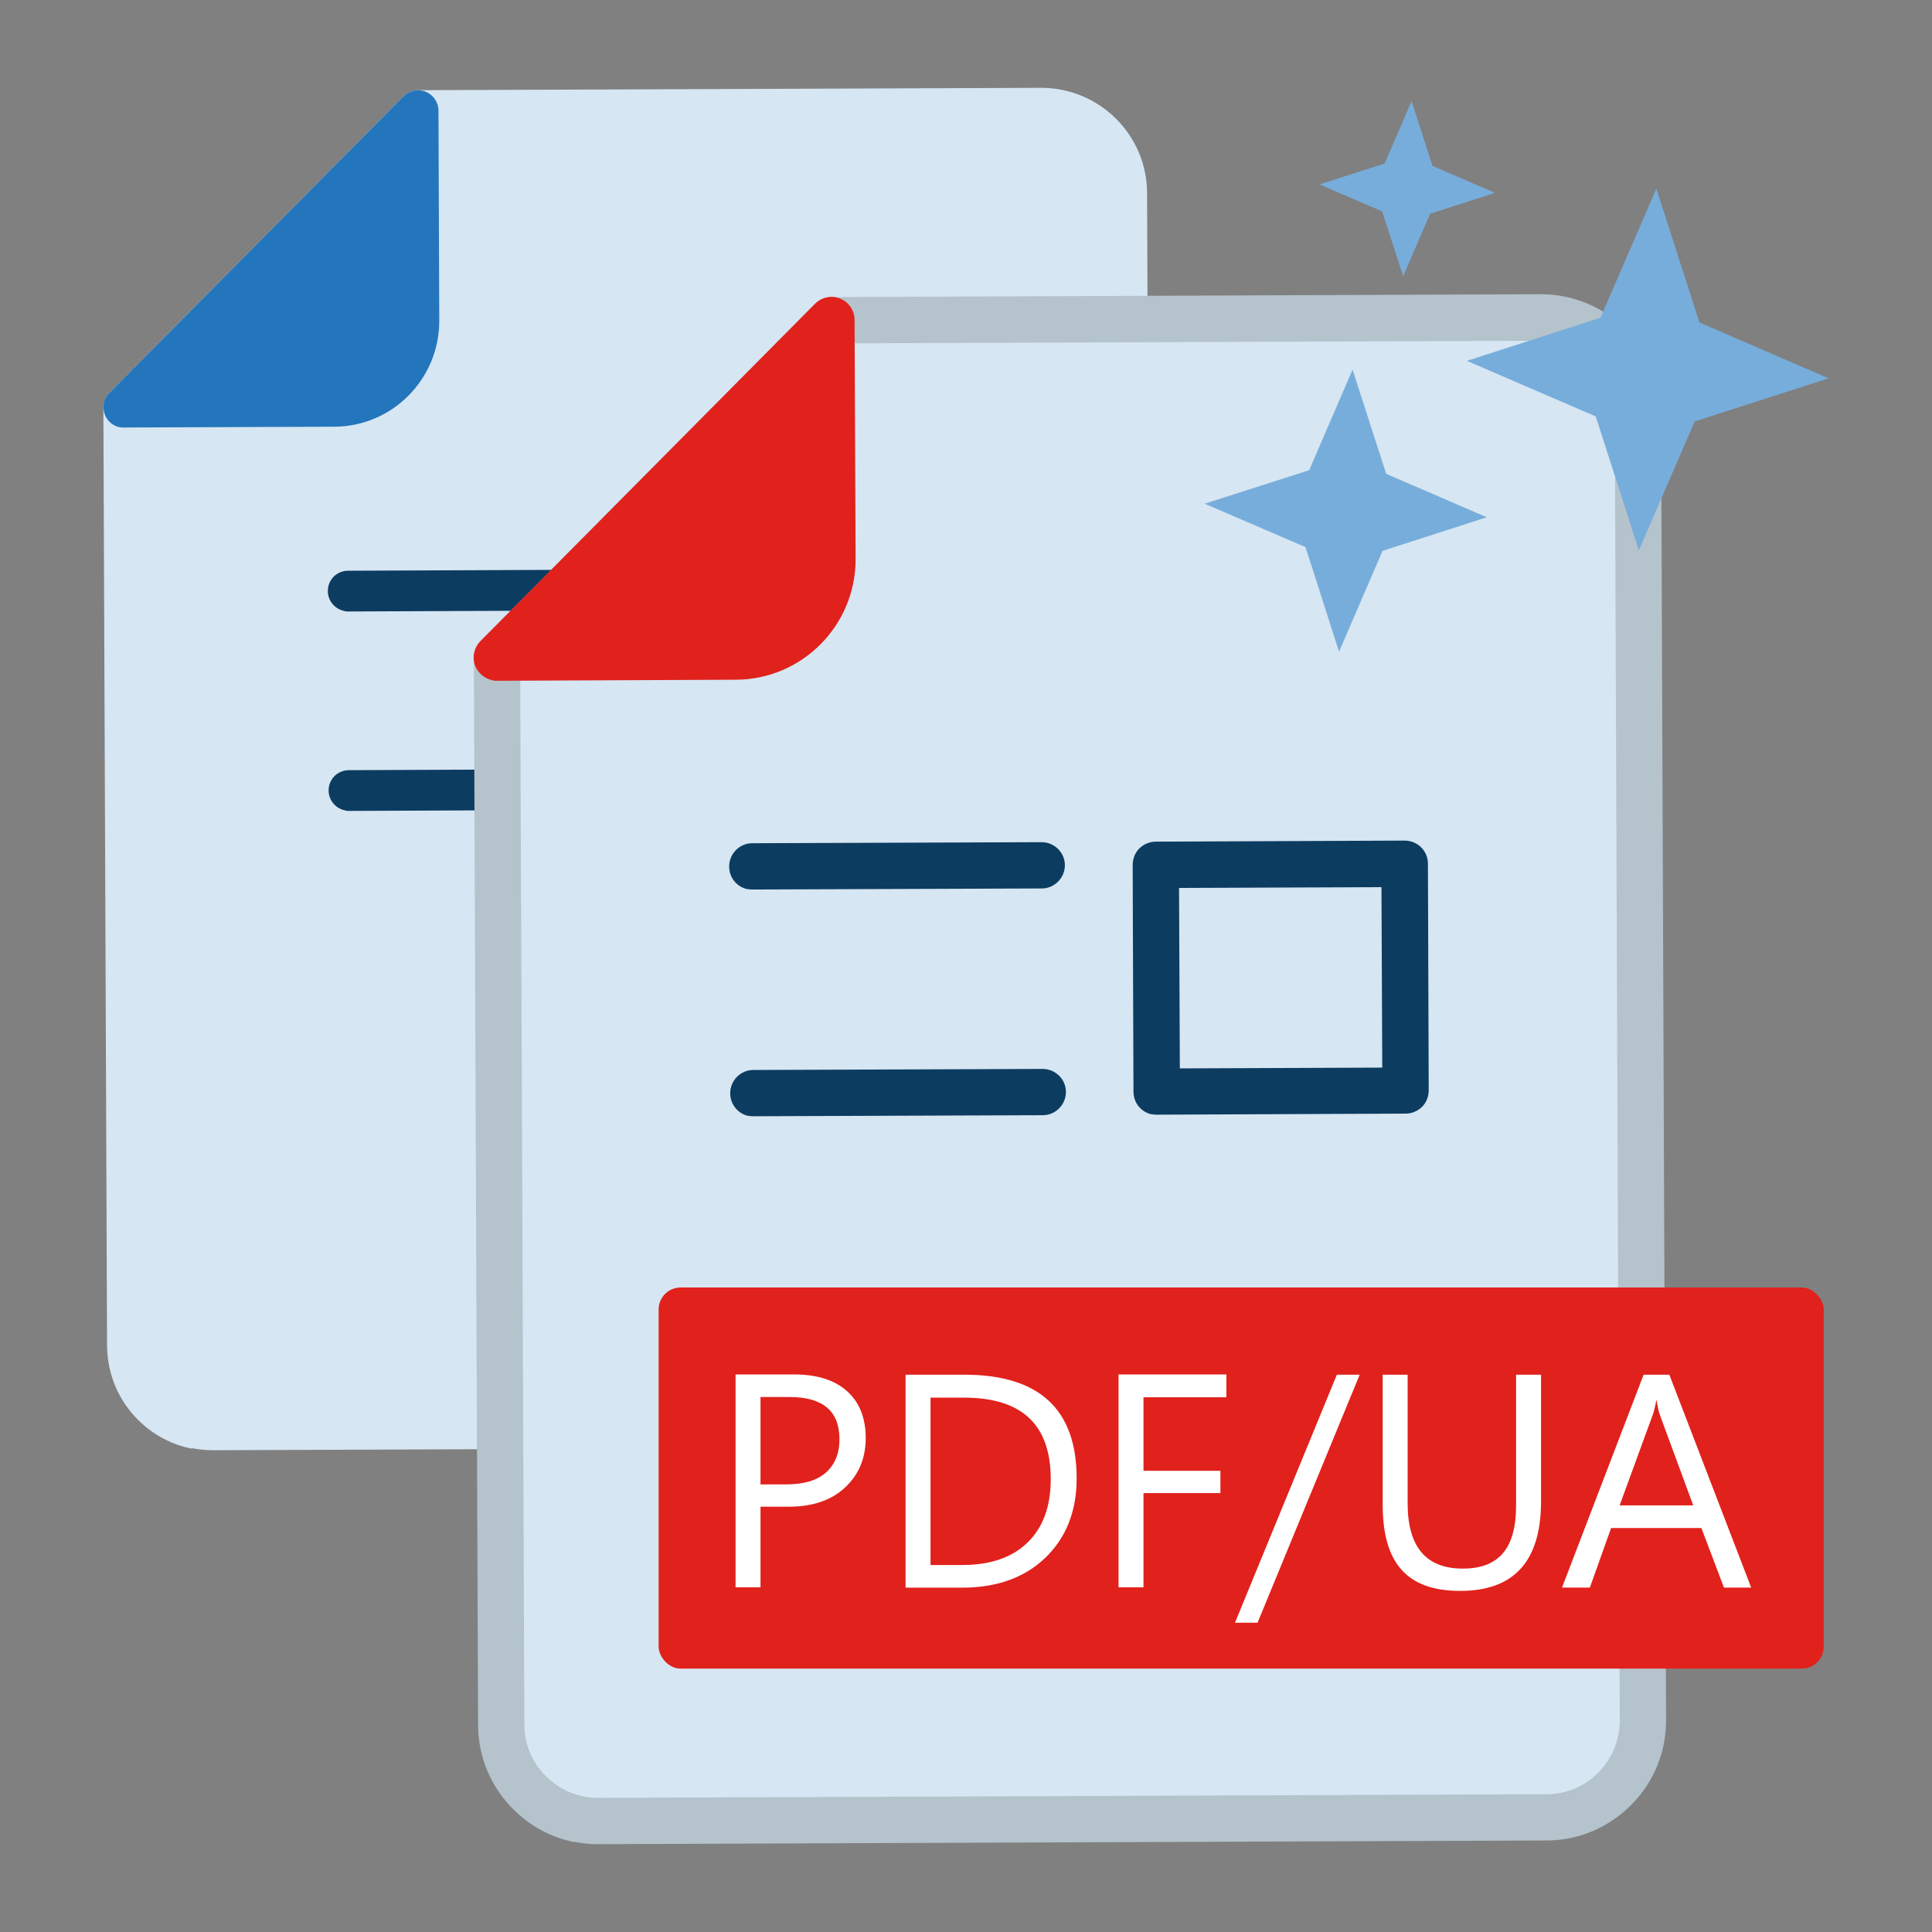 <svg xmlns="http://www.w3.org/2000/svg" id="a" viewBox="0 0 220 220"><rect x="0" y="0" width="220" height="220" fill="#808080" stroke="none"/><g id="b"><path d="M14.52,153.21c0,5.36,4.37,9.67,9.73,9.64l94.94-.36c5.36,0,9.67-4.37,9.64-9.73l-.51-130.76c0-5.36-4.37-9.67-9.73-9.64l-70.99.27L14.1,46.4l.42,106.84v-.03Z" style="fill:#d6e6f2;"></path><path d="M21.84,164.96c-2.29-.45-4.4-1.57-6.09-3.25-2.29-2.26-3.53-5.27-3.56-8.47l-.42-106.84c0-.6.24-1.21.66-1.66L45.95,10.96c.42-.42,1.02-.69,1.63-.69l70.99-.27c6.6,0,12.02,5.33,12.05,11.96l.51,130.76c0,3.19-1.24,6.24-3.5,8.5s-5.27,3.53-8.47,3.56l-94.94.36c-.81,0-1.63-.09-2.41-.24l.03.06ZM16.42,47.33l.42,105.88h0c0,4.07,3.31,7.35,7.41,7.32l94.94-.36c1.96,0,3.83-.78,5.21-2.17,1.39-1.39,2.14-3.25,2.14-5.21l-.51-130.76c0-1.96-.78-3.83-2.17-5.21-1.39-1.39-3.25-2.17-5.21-2.14l-70.02.27L16.48,47.33h-.06Z" style="fill:#d6e6f2;"></path><path d="M14.1,46.37l23.95-.09c5.36,0,9.67-4.37,9.64-9.73l-.09-23.95S14.1,46.37,14.1,46.37Z" style="fill:#2476bc;"></path><path d="M13.65,48.66c-.75-.15-1.39-.66-1.69-1.39-.36-.87-.18-1.87.48-2.53L45.95,10.96c.66-.66,1.66-.87,2.53-.51s1.45,1.21,1.45,2.14l.09,23.95c0,6.63-5.33,12.02-11.96,12.05l-23.95.09c-.15,0-.3,0-.45-.03ZM45.31,18.23l-25.61,25.82,18.35-.06c4.07,0,7.35-3.34,7.32-7.38l-.06-18.35v-.03Z" style="fill:#2476bc;"></path><path d="M39.2,69.57c-1.05-.21-1.87-1.14-1.87-2.26,0-1.3,1.02-2.32,2.32-2.32l28.95-.12c1.3,0,2.32,1.02,2.32,2.32s-1.02,2.32-2.32,2.32l-28.95.12c-.15,0-.3,0-.45-.06Z" style="fill:#0d3c61;"></path><path d="M39.29,92.28c-1.05-.21-1.87-1.14-1.87-2.26,0-1.3,1.02-2.32,2.32-2.32l28.95-.12c1.27,0,2.32,1.02,2.32,2.32s-1.02,2.32-2.32,2.32l-28.95.12c-.15,0-.3,0-.45-.06Z" style="fill:#0d3c61;"></path><path d="M79.66,92.13c-1.05-.21-1.87-1.14-1.87-2.26l-.09-22.69c0-.6.24-1.21.66-1.66.42-.42,1.02-.69,1.63-.69l24.92-.09c1.3,0,2.32,1.02,2.32,2.32l.09,22.69c0,.6-.24,1.21-.66,1.66-.42.42-1.02.69-1.63.69l-24.92.09c-.15,0-.3,0-.45-.06ZM82.34,69.48l.06,18.05,20.28-.09-.06-18.05-20.28.09Z" style="fill:#0d3c61;"></path><path d="M57.06,196.38c0,6.09,4.97,11,11.06,10.97l107.98-.42c6.09,0,11-4.97,10.97-11.06l-.57-148.75c0-6.09-4.97-11-11.06-10.97l-80.75.33-38.11,38.42.48,121.51v-.03Z" style="fill:#d6e6f2;"></path><path d="M65.41,209.76c-2.62-.51-5-1.78-6.93-3.71-2.59-2.56-4.04-6-4.04-9.64l-.48-121.51c0-.69.27-1.36.75-1.87l38.11-38.42c.48-.48,1.18-.78,1.87-.78l80.75-.33c7.53,0,13.68,6.09,13.71,13.62l.57,148.75c0,3.65-1.39,7.08-3.98,9.67s-6,4.04-9.64,4.04l-107.98.42c-.93,0-1.84-.09-2.74-.27l.03.03ZM59.23,75.95l.48,120.43h0c0,4.61,3.8,8.35,8.41,8.35l107.98-.42c2.23,0,4.34-.87,5.91-2.47s2.44-3.71,2.44-5.94l-.57-148.75c0-2.23-.87-4.34-2.47-5.91s-3.71-2.44-5.94-2.44l-79.66.3s-36.58,36.85-36.58,36.85Z" style="fill:#b4c3cc;"></path><path d="M56.61,74.87l27.24-.12c6.09,0,11-4.97,10.97-11.06l-.12-27.24-38.11,38.42h.03Z" style="fill:#e1211c;"></path><path d="M56.07,77.46c-.84-.18-1.57-.75-1.93-1.57-.42-.99-.18-2.11.57-2.89l38.11-38.42c.75-.75,1.9-.99,2.86-.57.99.39,1.63,1.36,1.63,2.44l.12,27.24c0,7.53-6.09,13.68-13.62,13.71l-27.24.12c-.18,0-.36,0-.51-.06ZM92.07,42.84l-29.14,29.38,20.88-.09c4.61,0,8.38-3.8,8.35-8.41l-.09-20.88Z" style="fill:#e1211c;"></path><path d="M85.14,101.26c-1.21-.24-2.11-1.3-2.11-2.59,0-1.45,1.18-2.65,2.62-2.65l32.96-.12c1.45,0,2.65,1.18,2.65,2.62s-1.18,2.65-2.62,2.65l-32.96.12c-.18,0-.36,0-.51-.06l-.03.03Z" style="fill:#0d3c61;"></path><path d="M85.26,127.08c-1.21-.24-2.11-1.3-2.11-2.59,0-1.45,1.18-2.65,2.62-2.65l32.96-.12c1.45,0,2.65,1.18,2.65,2.62s-1.18,2.65-2.62,2.65l-32.96.12c-.18,0-.36,0-.51-.06l-.03.03Z" style="fill:#0d3c61;"></path><path d="M131.18,126.9c-1.21-.24-2.11-1.3-2.11-2.59l-.09-25.82c0-.69.27-1.39.75-1.87s1.18-.78,1.87-.78l28.35-.12c1.48,0,2.65,1.18,2.65,2.62l.09,25.82c0,.69-.27,1.39-.75,1.87s-1.18.78-1.87.78l-28.35.12c-.18,0-.36,0-.54-.06v.03ZM134.26,101.11l.09,20.55,23.05-.09-.09-20.55-23.05.09Z" style="fill:#0d3c61;"></path><polygon points="152.48 74.21 148.66 62.3 137.18 57.36 149.08 53.54 154.02 42.09 157.85 53.96 169.3 58.9 157.43 62.73 152.48 74.21" style="fill:#77addb;"></polygon><polygon points="186.62 62.67 181.71 47.42 167.04 41.09 182.25 36.18 188.61 21.48 193.52 36.72 208.22 43.08 192.98 47.99 186.62 62.67" style="fill:#77addb;"></polygon><polygon points="159.78 31.45 157.39 24.07 150.25 21 157.67 18.62 160.74 11.51 163.12 18.89 170.23 21.96 162.85 24.34 159.78 31.45" style="fill:#77addb;"></polygon></g><g id="c"><rect x="75" y="146.61" width="132.67" height="43.4" rx="2.5" ry="2.5" style="fill:#e1211c;"></rect><path d="M86.6,171.6v9.15h-2.84v-24.24h6.66c2.6,0,4.6.63,6.01,1.88s2.15,3.05,2.15,5.35-.78,4.18-2.36,5.65-3.71,2.18-6.4,2.18h-3.2l-.03.03ZM86.6,159.11v9.92h2.96c1.97,0,3.47-.45,4.48-1.34s1.55-2.15,1.55-3.8c0-3.2-1.88-4.81-5.68-4.81h-3.32v.03Z" style="fill:#fff;"></path><path d="M103.12,180.78v-24.24h6.69c8.55,0,12.79,3.95,12.79,11.81,0,3.74-1.2,6.75-3.56,9.03-2.36,2.27-5.53,3.41-9.5,3.41h-6.43ZM105.96,159.11v19.1h3.62c3.17,0,5.65-.84,7.41-2.54s2.66-4.09,2.66-7.23c0-6.22-3.29-9.29-9.89-9.29h-3.8v-.03Z" style="fill:#fff;"></path><path d="M139.68,159.11h-9.47v8.37h8.76v2.54h-8.76v10.73h-2.84v-24.24h12.28v2.57l.03.03Z" style="fill:#fff;"></path><path d="M154.83,156.54l-11.63,28.24h-2.57l11.6-28.24h2.63-.03Z" style="fill:#fff;"></path><path d="M175.48,170.97c0,6.81-3.08,10.19-9.21,10.19s-8.82-3.26-8.82-9.8v-14.82h2.84v14.64c0,4.96,2.09,7.44,6.28,7.44s6.07-2.39,6.07-7.2v-14.88h2.84s0,14.44,0,14.44Z" style="fill:#fff;"></path><path d="M199.45,180.78h-3.14l-2.57-6.78h-10.28l-2.42,6.78h-3.17l9.29-24.24h2.93l9.32,24.24h.03ZM192.81,171.42l-3.8-10.31c-.12-.33-.24-.87-.36-1.61h-.06c-.12.69-.24,1.23-.39,1.61l-3.77,10.31h8.4-.03Z" style="fill:#fff;"></path></g></svg>
